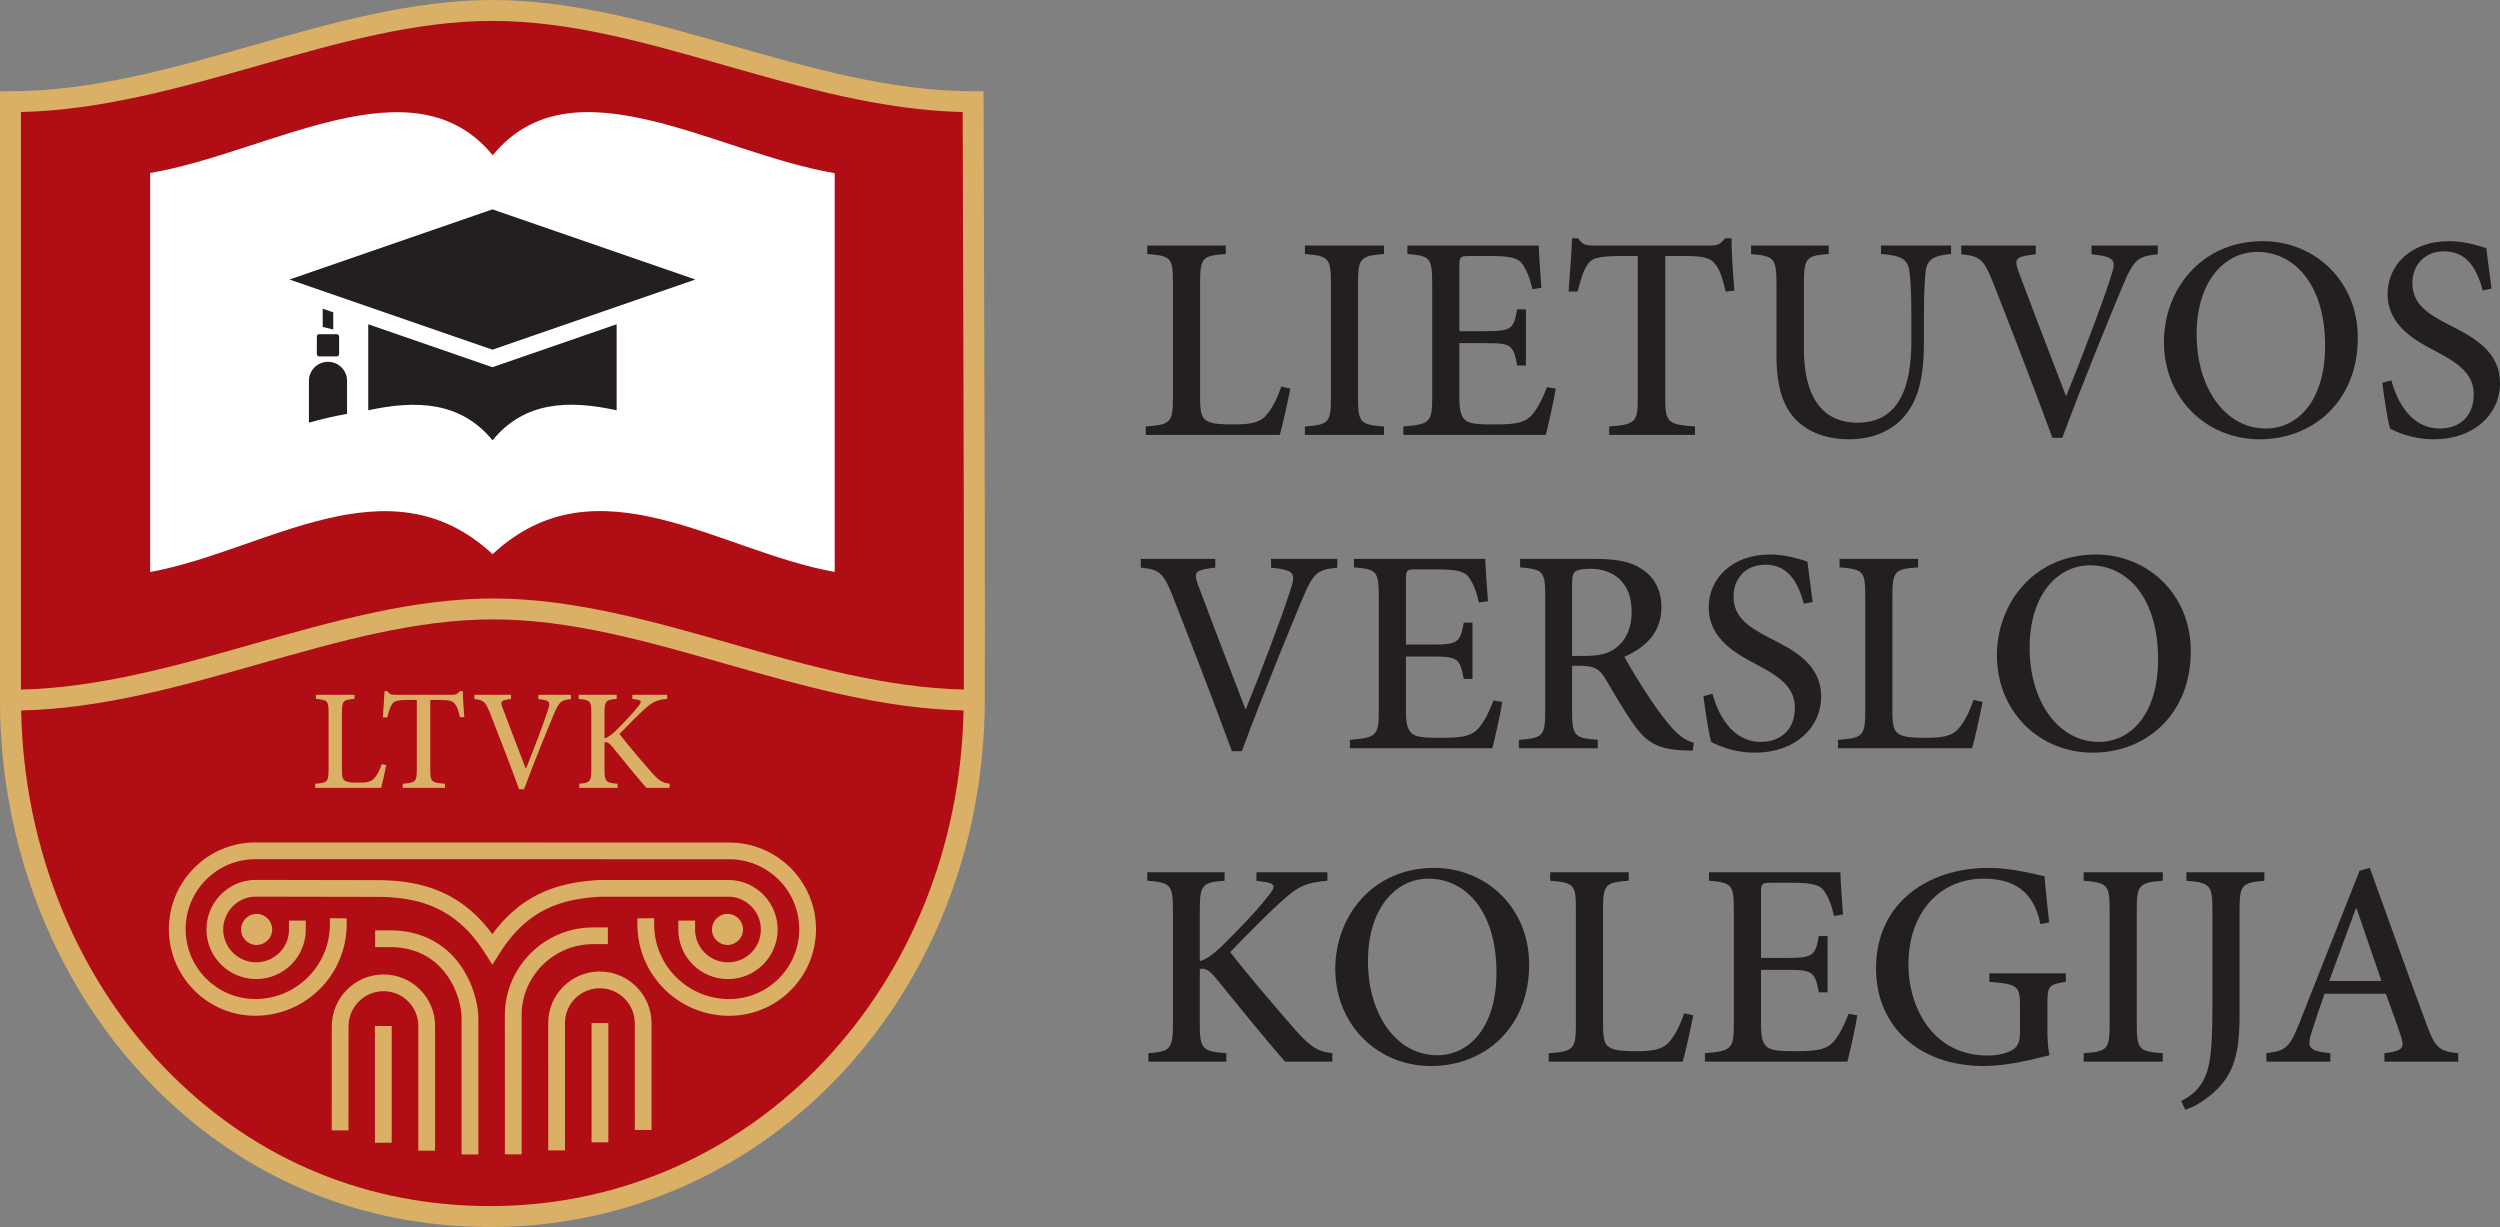 <svg width="163" height="80" viewBox="0 0 163 80" fill="none" xmlns="http://www.w3.org/2000/svg">
<rect x="0" y="0" width="163" height="80" fill="#808080" stroke="none"/>
<g clip-path="url(#clip0_405_3692)">
<path d="M63.729 45.667C63.743 36.97 63.715 28.269 63.687 19.569C63.674 15.41 63.661 11.251 63.653 7.093L63.651 6.42H62.977C57.728 6.42 52.473 4.918 47.392 3.465C42.356 2.026 37.148 0.537 31.987 0.537H31.984C26.821 0.537 21.587 2.028 16.525 3.468C11.424 4.92 6.15 6.42 0.915 6.42H0.239V45.711C0.239 55.294 3.944 64.457 10.405 70.849C15.593 75.984 22.047 78.954 29.213 79.536H34.445C51.003 78.168 63.687 63.736 63.729 45.667Z" fill="#B00D15"/>
<path d="M24.846 51.368H20.552V51.098C21.338 51.041 21.422 50.976 21.422 50.183V46.476C21.422 45.683 21.357 45.636 20.599 45.57V45.3H23.115V45.57C22.386 45.626 22.293 45.673 22.293 46.476V50.154C22.293 50.649 22.339 50.827 22.517 50.92C22.695 51.023 23.003 51.032 23.378 51.032C23.873 51.032 24.192 50.985 24.406 50.743C24.575 50.556 24.743 50.258 24.893 49.818L25.183 49.884C25.127 50.192 24.93 51.088 24.846 51.368ZM38.553 46.523V50.154C38.553 50.967 38.468 51.041 37.767 51.098V51.368H40.264V51.098C39.498 51.041 39.413 50.967 39.413 50.154V48.399C39.563 48.371 39.694 48.408 39.909 48.67C40.713 49.65 41.471 50.603 42.145 51.368H43.661V51.098C43.221 51.041 43.015 50.939 42.538 50.425C42.042 49.856 41.069 48.735 40.386 47.858C40.976 47.251 41.593 46.626 41.986 46.27C42.575 45.729 42.819 45.636 43.501 45.57V45.3H41.228V45.57L41.425 45.598C41.855 45.654 41.865 45.757 41.593 46.075C41.2 46.578 40.611 47.185 40.078 47.709C39.806 47.961 39.61 48.091 39.413 48.147V46.523C39.413 45.692 39.498 45.626 40.209 45.57V45.3H37.729V45.57C38.468 45.636 38.553 45.682 38.553 46.523ZM31.919 46.42C32.425 47.699 33.22 49.753 33.847 51.462H34.165C34.876 49.538 35.839 47.214 36.101 46.588C36.457 45.739 36.588 45.645 37.224 45.58V45.3H35.1V45.58C35.858 45.664 35.905 45.748 35.718 46.308C35.428 47.223 34.782 48.903 34.295 50.108H34.277C33.706 48.633 33.014 46.812 32.761 46.131C32.621 45.729 32.639 45.654 33.313 45.58V45.3H30.928V45.58C31.489 45.636 31.639 45.72 31.919 46.42ZM15.717 60.6C15.717 61.159 16.171 61.611 16.731 61.611C17.291 61.611 17.745 61.159 17.745 60.6C17.745 60.041 17.291 59.587 16.731 59.587C16.171 59.587 15.717 60.041 15.717 60.6ZM25.557 45.925C25.679 45.72 25.866 45.636 26.642 45.636H27.176V50.201C27.176 50.948 27.101 51.041 26.259 51.098V51.368H29.01V51.098C28.13 51.041 28.055 50.948 28.055 50.201V45.636H28.673C29.356 45.636 29.515 45.711 29.674 45.916C29.795 46.075 29.889 46.317 29.992 46.775L30.273 46.747C30.226 46.196 30.179 45.486 30.179 45.066H29.973C29.833 45.244 29.749 45.3 29.497 45.3H25.782C25.52 45.3 25.398 45.281 25.267 45.066H25.071C25.052 45.57 24.996 46.196 24.959 46.775H25.249C25.352 46.355 25.445 46.084 25.557 45.925ZM64.209 45.641C64.164 64.759 50.126 79.85 32.248 79.999C32.154 80 32.059 80 31.966 80C23.655 80 16.163 76.929 10.281 71.107C3.747 64.642 0 55.376 0 45.685V5.95H0.683C5.978 5.95 11.312 4.432 16.47 2.963C21.59 1.507 26.884 0 32.106 0C37.328 0 42.593 1.506 47.686 2.961C52.825 4.431 58.139 5.95 63.448 5.95H64.129L64.131 6.63C64.139 10.835 64.153 15.041 64.166 19.247C64.194 28.046 64.222 36.845 64.209 45.641ZM62.825 46.322C57.553 46.205 52.37 44.728 47.35 43.293C42.118 41.798 37.175 40.385 32.147 40.385C27.116 40.385 22.146 41.799 16.884 43.295C11.846 44.73 6.642 46.206 1.381 46.322C1.541 55.419 5.109 64.071 11.243 70.14C16.863 75.703 24.024 78.637 31.967 78.637C32.057 78.637 32.147 78.637 32.237 78.635C49.143 78.496 62.455 64.356 62.825 46.322ZM62.842 44.959C62.854 36.392 62.828 27.821 62.801 19.252C62.788 15.269 62.775 11.286 62.766 7.304C57.5 7.185 52.323 5.704 47.31 4.272C42.077 2.776 37.135 1.363 32.106 1.363C27.075 1.363 22.105 2.777 16.844 4.274C11.814 5.705 6.619 7.185 1.366 7.304V44.959C6.449 44.844 11.56 43.394 16.51 41.984C21.63 40.529 26.925 39.021 32.147 39.021C37.369 39.021 42.634 40.527 47.727 41.982C52.657 43.392 57.749 44.844 62.842 44.959ZM33.27 61.178L33.451 60.962L33.636 60.758L33.821 60.566L34.009 60.385L34.199 60.214L34.391 60.054L34.585 59.903L34.781 59.763L34.979 59.631L35.179 59.508L35.382 59.394L35.587 59.288L35.794 59.189L36.004 59.099L36.216 59.015L36.431 58.938L36.648 58.868L36.868 58.804L37.09 58.747L37.316 58.695L37.543 58.649L37.773 58.609L38.007 58.574L38.242 58.543L38.48 58.517L38.72 58.496L38.964 58.478L39.197 58.465L47.483 58.465L47.592 58.468L47.699 58.476L47.804 58.49L47.908 58.508L48.01 58.532L48.11 58.561L48.209 58.594L48.304 58.633L48.398 58.675L48.489 58.722L48.578 58.774L48.665 58.829L48.748 58.889L48.828 58.953L48.906 59.019L48.98 59.09L49.051 59.165L49.119 59.243L49.182 59.324L49.242 59.408L49.297 59.495L49.349 59.584L49.396 59.677L49.439 59.771L49.477 59.869L49.511 59.967L49.539 60.069L49.563 60.172L49.582 60.278L49.596 60.384L49.604 60.493L49.607 60.604L49.604 60.715L49.596 60.824L49.582 60.93L49.563 61.036L49.539 61.139L49.511 61.24L49.477 61.34L49.439 61.436L49.396 61.531L49.349 61.623L49.297 61.713L49.241 61.8L49.181 61.884L49.118 61.964L49.05 62.042L48.979 62.117L48.904 62.188L48.827 62.255L48.745 62.319L48.661 62.378L48.574 62.434L48.485 62.485L48.392 62.532L48.297 62.576L48.201 62.613L48.101 62.647L48 62.676L47.896 62.7L47.79 62.718L47.684 62.733L47.575 62.74L47.463 62.743L47.353 62.74L47.244 62.733L47.138 62.719L47.033 62.7L46.928 62.676L46.828 62.648L46.728 62.615L46.632 62.577L46.538 62.535L46.446 62.487L46.355 62.436L46.269 62.381L46.185 62.322L46.104 62.258L46.026 62.192L45.951 62.121L45.88 62.047L45.813 61.97L45.749 61.889L45.69 61.806L45.633 61.719L45.581 61.631L45.534 61.539L45.492 61.446L45.453 61.349L45.419 61.25L45.39 61.15L45.365 61.047L45.347 60.943L45.332 60.837L45.324 60.728L45.321 60.618V60.024H44.227V60.622L44.233 60.787L44.245 60.95L44.266 61.111L44.295 61.27L44.332 61.426L44.376 61.579L44.428 61.728L44.486 61.873L44.551 62.017L44.623 62.155L44.702 62.29L44.786 62.42L44.876 62.546L44.972 62.667L45.074 62.783L45.181 62.894L45.293 63.001L45.411 63.102L45.532 63.197L45.659 63.286L45.79 63.369L45.925 63.447L46.064 63.517L46.208 63.582L46.355 63.64L46.505 63.69L46.658 63.733L46.814 63.769L46.973 63.797L47.135 63.818L47.298 63.83L47.463 63.834L47.629 63.83L47.794 63.818L47.956 63.797L48.115 63.769L48.272 63.732L48.426 63.689L48.576 63.638L48.724 63.58L48.867 63.515L49.006 63.444L49.142 63.366L49.273 63.282L49.4 63.191L49.522 63.096L49.639 62.995L49.752 62.887L49.859 62.776L49.961 62.659L50.057 62.536L50.147 62.41L50.231 62.279L50.309 62.144L50.381 62.004L50.446 61.861L50.503 61.714L50.554 61.564L50.598 61.41L50.635 61.254L50.663 61.095L50.683 60.933L50.696 60.769L50.7 60.604L50.696 60.439L50.683 60.275L50.663 60.113L50.635 59.953L50.598 59.798L50.555 59.645L50.504 59.494L50.446 59.347L50.381 59.204L50.31 59.065L50.232 58.93L50.148 58.799L50.059 58.672L49.962 58.55L49.862 58.433L49.755 58.322L49.644 58.215L49.527 58.113L49.405 58.017L49.279 57.927L49.149 57.843L49.014 57.765L48.875 57.694L48.733 57.629L48.587 57.571L48.437 57.52L48.285 57.477L48.129 57.44L47.971 57.412L47.81 57.391L47.647 57.379L47.483 57.374L38.99 57.374V57.384L38.894 57.389L38.633 57.407L38.372 57.431L38.113 57.46L37.854 57.493L37.597 57.532L37.34 57.577L37.085 57.629L36.831 57.688L36.579 57.752L36.328 57.825L36.078 57.905L35.831 57.994L35.586 58.09L35.342 58.196L35.1 58.311L34.861 58.435L34.624 58.568L34.39 58.712L34.159 58.865L33.93 59.03L33.704 59.205L33.483 59.391L33.264 59.587L33.048 59.795L32.835 60.015L32.627 60.246L32.422 60.49L32.221 60.745L32.101 60.908L31.933 60.684L31.715 60.412L31.492 60.155L31.264 59.91L31.032 59.679L30.797 59.46L30.557 59.255L30.314 59.063L30.067 58.883L29.816 58.715L29.562 58.559L29.305 58.414L29.045 58.281L28.782 58.159L28.517 58.048L28.249 57.946L27.979 57.855L27.706 57.773L27.433 57.7L27.157 57.636L26.879 57.58L26.6 57.532L26.32 57.492L26.037 57.458L25.754 57.432L25.47 57.412L25.184 57.397L24.898 57.388L24.61 57.384L24.393 57.385L16.68 57.37H16.678L16.514 57.375L16.352 57.387L16.19 57.408L16.032 57.436L15.877 57.472L15.724 57.516L15.575 57.567L15.429 57.625L15.286 57.69L15.147 57.761L15.012 57.839L14.882 57.923L14.756 58.013L14.635 58.108L14.518 58.211L14.406 58.317L14.3 58.429L14.198 58.547L14.103 58.668L14.013 58.794L13.93 58.925L13.852 59.061L13.78 59.2L13.716 59.343L13.658 59.49L13.607 59.64L13.563 59.794L13.527 59.95L13.499 60.108L13.479 60.271L13.466 60.434L13.462 60.6L13.466 60.765L13.479 60.929L13.499 61.091L13.527 61.25L13.564 61.406L13.607 61.56L13.658 61.71L13.716 61.857L13.781 62L13.853 62.139L13.93 62.274L14.015 62.406L14.105 62.532L14.201 62.654L14.302 62.771L14.409 62.883L14.522 62.99L14.639 63.091L14.761 63.188L14.888 63.278L15.02 63.362L15.155 63.44L15.294 63.511L15.438 63.576L15.586 63.634L15.736 63.685L15.889 63.729L16.046 63.766L16.206 63.794L16.367 63.815L16.531 63.827L16.697 63.832L16.863 63.828L17.026 63.816L17.187 63.796L17.347 63.767L17.502 63.732L17.656 63.689L17.806 63.639L17.953 63.582L18.097 63.517L18.236 63.447L18.371 63.369L18.501 63.287L18.629 63.197L18.751 63.102L18.868 63.002L18.98 62.896L19.087 62.785L19.189 62.668L19.285 62.548L19.375 62.422L19.46 62.292L19.538 62.157L19.61 62.019L19.675 61.877L19.734 61.73L19.785 61.581L19.829 61.429L19.866 61.273L19.895 61.115L19.916 60.954L19.93 60.791L19.935 60.627V60.024H18.841V60.621L18.838 60.731L18.83 60.839L18.815 60.945L18.796 61.049L18.772 61.152L18.742 61.253L18.709 61.351L18.67 61.447L18.628 61.541L18.58 61.632L18.528 61.721L18.472 61.807L18.413 61.89L18.348 61.971L18.281 62.048L18.21 62.122L18.136 62.192L18.058 62.259L17.977 62.321L17.893 62.38L17.806 62.436L17.716 62.487L17.624 62.533L17.53 62.576L17.433 62.613L17.334 62.647L17.233 62.675L17.129 62.699L17.025 62.718L16.918 62.73L16.809 62.738L16.699 62.741L16.588 62.738L16.479 62.73L16.371 62.716L16.266 62.697L16.163 62.673L16.061 62.644L15.961 62.61L15.864 62.572L15.77 62.529L15.677 62.481L15.587 62.43L15.5 62.374L15.416 62.315L15.335 62.251L15.257 62.183L15.182 62.113L15.111 62.038L15.044 61.96L14.98 61.879L14.92 61.795L14.864 61.708L14.813 61.619L14.766 61.527L14.723 61.432L14.684 61.335L14.651 61.236L14.622 61.135L14.598 61.031L14.58 60.926L14.566 60.82L14.557 60.711L14.555 60.6L14.557 60.489L14.566 60.38L14.58 60.274L14.598 60.167L14.622 60.064L14.651 59.964L14.684 59.864L14.723 59.767L14.766 59.672L14.813 59.58L14.864 59.49L14.919 59.404L14.979 59.32L15.043 59.239L15.11 59.161L15.181 59.087L15.255 59.015L15.332 58.948L15.413 58.885L15.496 58.825L15.583 58.769L15.672 58.718L15.763 58.671L15.857 58.628L15.953 58.59L16.051 58.557L16.151 58.528L16.253 58.504L16.357 58.485L16.462 58.472L16.569 58.463L16.678 58.461L24.332 58.475L24.519 58.476L24.603 58.475L24.872 58.478L25.14 58.487L25.403 58.5L25.664 58.519L25.922 58.543L26.177 58.574L26.429 58.61L26.678 58.652L26.925 58.702L27.168 58.758L27.408 58.822L27.645 58.893L27.879 58.973L28.11 59.06L28.339 59.157L28.564 59.261L28.787 59.375L29.006 59.499L29.224 59.633L29.439 59.776L29.651 59.931L29.861 60.097L30.069 60.275L30.274 60.465L30.477 60.666L30.677 60.882L30.875 61.11L31.07 61.353L31.262 61.61L31.452 61.881L31.639 62.168L32.103 62.903L32.565 62.167L32.738 61.9L32.913 61.647L33.091 61.406L33.27 61.178ZM25.005 63.535C23.157 63.535 21.644 65.04 21.631 66.894L21.628 73.701H22.721L22.724 66.898C22.733 65.646 23.756 64.626 25.005 64.626C25.612 64.626 26.183 64.862 26.612 65.291C27.04 65.719 27.275 66.288 27.273 66.894L27.273 75.023H28.366L28.366 66.895C28.368 65.999 28.02 65.154 27.385 64.521C26.75 63.886 25.905 63.535 25.005 63.535ZM38.57 74.482H39.663V66.702H38.57V74.482ZM39.107 63.343C38.208 63.343 37.363 63.692 36.728 64.327C36.092 64.961 35.744 65.805 35.744 66.702L35.745 75.007H36.838L36.837 66.701C36.837 66.095 37.072 65.526 37.501 65.098C37.929 64.67 38.5 64.434 39.107 64.434C40.358 64.434 41.379 65.452 41.387 66.702L41.39 73.672H42.483L42.479 66.698C42.469 64.849 40.957 63.343 39.107 63.343ZM38.589 61.559C38.659 61.558 39.603 61.553 39.633 61.558V60.467C39.603 60.467 38.581 60.468 38.568 60.468C35.45 60.517 32.914 63.081 32.917 66.184L32.919 75.264H34.012L34.01 66.184C34.008 63.672 36.06 61.599 38.589 61.559ZM25.544 60.66H24.46V61.752H25.534C28.981 61.809 30.096 64.907 30.096 66.399V75.27H31.189V66.399C31.189 64.557 29.811 60.733 25.544 60.66ZM24.446 74.506H25.54V66.895H24.446V74.506ZM16.355 54.935L16.069 54.957L15.788 54.994L15.511 55.043L15.239 55.106L14.971 55.183L14.71 55.271L14.454 55.373L14.204 55.486L13.962 55.611L13.726 55.747L13.497 55.894L13.276 56.051L13.063 56.219L12.859 56.396L12.663 56.583L12.477 56.779L12.3 56.984L12.132 57.197L11.975 57.419L11.828 57.648L11.692 57.884L11.567 58.127L11.454 58.378L11.353 58.634L11.264 58.897L11.187 59.165L11.125 59.439L11.075 59.717L11.039 59.999L11.017 60.285L11.009 60.576L11.017 60.867L11.039 61.153L11.075 61.436L11.125 61.714L11.187 61.986L11.264 62.255L11.353 62.518L11.454 62.774L11.567 63.025L11.692 63.269L11.828 63.505L11.975 63.734L12.132 63.955L12.299 64.169L12.477 64.374L12.663 64.57L12.859 64.757L13.064 64.935L13.277 65.103L13.497 65.26L13.726 65.407L13.962 65.543L14.205 65.668L14.454 65.782L14.71 65.883L14.972 65.972L15.239 66.049L15.511 66.112L15.788 66.162L16.07 66.198L16.355 66.22L16.643 66.228L16.947 66.22L17.248 66.197L17.544 66.16L17.836 66.108L18.123 66.041L18.404 65.962L18.68 65.869L18.95 65.763L19.213 65.644L19.469 65.513L19.718 65.37L19.959 65.217L20.193 65.052L20.417 64.876L20.634 64.69L20.84 64.494L21.038 64.288L21.225 64.073L21.402 63.85L21.569 63.617L21.725 63.377L21.869 63.129L22.002 62.873L22.122 62.61L22.23 62.34L22.324 62.065L22.407 61.783L22.474 61.496L22.529 61.203L22.568 60.906L22.593 60.605L22.603 60.3V59.871H21.51V60.294L21.502 60.543L21.481 60.79L21.449 61.032L21.405 61.271L21.349 61.506L21.283 61.735L21.205 61.961L21.117 62.181L21.019 62.395L20.91 62.604L20.793 62.807L20.665 63.004L20.529 63.193L20.384 63.377L20.23 63.553L20.069 63.721L19.9 63.882L19.723 64.034L19.539 64.177L19.349 64.312L19.151 64.439L18.948 64.555L18.739 64.661L18.524 64.758L18.305 64.845L18.08 64.92L17.851 64.986L17.617 65.039L17.379 65.081L17.138 65.112L16.893 65.13L16.644 65.136L16.41 65.13L16.181 65.113L15.955 65.084L15.732 65.044L15.514 64.992L15.299 64.931L15.088 64.859L14.883 64.778L14.682 64.687L14.486 64.586L14.296 64.476L14.111 64.358L13.933 64.23L13.761 64.095L13.596 63.951L13.438 63.8L13.287 63.642L13.144 63.476L13.008 63.304L12.881 63.125L12.763 62.94L12.653 62.749L12.552 62.552L12.461 62.35L12.38 62.143L12.308 61.932L12.246 61.716L12.195 61.495L12.156 61.271L12.126 61.042L12.109 60.811L12.103 60.576L12.109 60.341L12.126 60.11L12.156 59.882L12.195 59.657L12.246 59.437L12.308 59.221L12.38 59.009L12.461 58.802L12.552 58.6L12.653 58.404L12.763 58.213L12.881 58.028L13.008 57.849L13.143 57.677L13.287 57.512L13.437 57.353L13.595 57.202L13.761 57.059L13.933 56.923L14.111 56.797L14.295 56.678L14.486 56.568L14.681 56.468L14.882 56.377L15.087 56.295L15.298 56.224L15.513 56.162L15.731 56.112L15.954 56.071L16.181 56.043L16.41 56.025L16.643 56.019L47.542 56.023L47.778 56.029L48.01 56.047L48.239 56.076L48.464 56.116L48.685 56.167L48.901 56.228L49.113 56.3L49.32 56.381L49.522 56.473L49.719 56.573L49.91 56.683L50.096 56.801L50.275 56.929L50.447 57.064L50.613 57.207L50.772 57.358L50.923 57.517L51.067 57.682L51.203 57.855L51.331 58.034L51.449 58.219L51.559 58.409L51.66 58.606L51.752 58.807L51.833 59.014L51.905 59.226L51.966 59.441L52.017 59.662L52.057 59.886L52.087 60.115L52.104 60.346L52.11 60.582L52.104 60.817L52.087 61.048L52.057 61.276L52.017 61.5L51.966 61.721L51.905 61.937L51.833 62.149L51.752 62.355L51.66 62.557L51.559 62.754L51.449 62.944L51.331 63.129L51.203 63.307L51.067 63.48L50.923 63.645L50.772 63.804L50.613 63.955L50.448 64.098L50.275 64.233L50.096 64.361L49.91 64.479L49.72 64.589L49.522 64.69L49.32 64.781L49.113 64.862L48.901 64.934L48.685 64.995L48.464 65.046L48.239 65.086L48.01 65.116L47.778 65.133L47.542 65.139L47.291 65.133L47.042 65.114L46.797 65.083L46.557 65.04L46.32 64.986L46.088 64.92L45.861 64.844L45.64 64.757L45.423 64.659L45.213 64.552L45.008 64.434L44.81 64.308L44.618 64.172L44.433 64.028L44.255 63.874L44.085 63.713L43.923 63.544L43.769 63.367L43.624 63.183L43.487 62.992L43.36 62.794L43.242 62.59L43.134 62.381L43.036 62.165L42.948 61.944L42.871 61.718L42.805 61.487L42.75 61.252L42.706 61.012L42.675 60.768L42.656 60.52L42.649 60.269V59.87H41.556V60.271L41.565 60.578L41.588 60.88L41.627 61.178L41.679 61.471L41.747 61.76L41.828 62.043L41.922 62.321L42.03 62.591L42.15 62.855L42.282 63.112L42.427 63.362L42.582 63.604L42.749 63.837L42.927 64.062L43.115 64.278L43.313 64.485L43.521 64.683L43.738 64.87L43.964 65.046L44.198 65.212L44.441 65.367L44.691 65.51L44.95 65.642L45.215 65.761L45.486 65.868L45.765 65.962L46.048 66.042L46.338 66.109L46.633 66.161L46.931 66.199L47.235 66.222L47.542 66.23L47.833 66.222L48.12 66.201L48.404 66.165L48.682 66.115L48.956 66.052L49.225 65.976L49.488 65.887L49.745 65.786L49.997 65.672L50.241 65.548L50.478 65.412L50.708 65.265L50.929 65.107L51.143 64.94L51.349 64.762L51.545 64.575L51.733 64.379L51.91 64.174L52.078 63.961L52.236 63.739L52.383 63.511L52.52 63.274L52.644 63.031L52.758 62.78L52.859 62.523L52.948 62.261L53.025 61.992L53.088 61.719L53.138 61.441L53.174 61.158L53.196 60.872L53.203 60.581L53.196 60.291L53.174 60.004L53.138 59.722L53.088 59.444L53.025 59.171L52.948 58.902L52.859 58.639L52.758 58.383L52.644 58.132L52.52 57.889L52.383 57.652L52.236 57.423L52.078 57.202L51.91 56.988L51.733 56.783L51.545 56.587L51.349 56.401L51.144 56.223L50.929 56.055L50.708 55.897L50.478 55.751L50.241 55.614L49.997 55.49L49.745 55.376L49.488 55.275L49.225 55.186L48.956 55.11L48.682 55.047L48.404 54.998L48.12 54.962L47.833 54.94L47.542 54.933L16.643 54.928L16.355 54.935ZM47.433 61.611C47.993 61.611 48.447 61.159 48.447 60.6C48.447 60.041 47.993 59.587 47.433 59.587C46.873 59.587 46.42 60.041 46.42 60.6C46.42 61.159 46.873 61.611 47.433 61.611Z" fill="#DAB066"/>
<path d="M9.79 37.293C17.225 35.959 25.328 29.812 32.115 36.135C38.916 29.786 46.957 35.985 54.423 37.288V11.288C46.699 10.007 37.332 3.755 32.126 10.123C26.933 3.784 17.517 9.976 9.79 11.277V37.293Z" fill="white"/>
<path d="M32.106 22.799L18.875 18.225L32.106 13.65L45.338 18.225L32.106 22.799ZM24.009 21.142V26.751C27.157 26.07 30.042 26.18 32.113 28.707C34.188 26.17 37.066 26.064 40.204 26.751V21.142L32.106 23.942L24.009 21.142ZM20.658 21.941V23.087C20.658 23.17 20.727 23.239 20.811 23.239H21.959C22.043 23.239 22.111 23.17 22.111 23.087V21.941C22.111 21.857 22.043 21.788 21.959 21.788H20.811C20.727 21.788 20.658 21.857 20.658 21.941ZM21.385 23.59C20.701 23.59 20.142 24.148 20.142 24.83V27.556C20.974 27.323 21.804 27.125 22.628 26.987V24.83C22.628 24.148 22.069 23.59 21.385 23.59ZM21.041 20.128V21.317L21.729 21.484V20.364L21.041 20.128Z" fill="#231F20"/>
<path d="M89.897 46.394V38.89C89.897 37.2 89.725 37.124 88.278 36.991V36.44H96.845C96.845 36.895 96.941 38.187 97.017 39.194L96.426 39.289C96.255 38.51 96.046 38.054 95.798 37.675C95.513 37.256 94.999 37.124 93.685 37.124H92.333C91.724 37.124 91.667 37.181 91.667 37.751V42.025H93.381C95.075 42.025 95.208 41.873 95.436 40.6H96.007V44.267H95.436C95.189 42.918 95.037 42.804 93.381 42.804H91.667V46.319C91.667 47.212 91.781 47.649 92.124 47.877C92.486 48.105 93.152 48.105 94.065 48.105C95.436 48.105 95.989 47.952 96.407 47.477C96.75 47.078 97.093 46.432 97.378 45.673L97.949 45.767C97.854 46.432 97.454 48.2 97.302 48.788H88.012V48.237C89.725 48.105 89.897 47.952 89.897 46.394ZM84.128 25.336L83.538 25.203C83.233 26.096 82.891 26.704 82.548 27.084C82.11 27.577 81.463 27.673 80.454 27.673C79.692 27.673 79.064 27.654 78.703 27.445C78.341 27.255 78.246 26.894 78.246 25.887V18.402C78.246 16.768 78.436 16.673 79.921 16.559V16.008H74.8V16.559C76.342 16.692 76.475 16.787 76.475 18.402V25.944C76.475 27.559 76.304 27.692 74.704 27.806V28.357H83.442C83.614 27.787 84.014 25.963 84.128 25.336ZM76.399 38.719C77.427 41.322 79.045 45.501 80.32 48.978H80.968C82.415 45.064 84.376 40.334 84.909 39.062C85.632 37.333 85.899 37.142 87.193 37.009V36.44H82.872V37.009C84.414 37.181 84.509 37.352 84.128 38.491C83.538 40.353 82.225 43.773 81.234 46.224H81.197C80.035 43.222 78.626 39.517 78.112 38.13C77.826 37.313 77.865 37.161 79.236 37.009V36.44H74.381V37.009C75.523 37.124 75.828 37.294 76.399 38.719ZM101.433 25.336L100.862 25.241C100.577 26.001 100.234 26.647 99.891 27.046C99.473 27.521 98.92 27.673 97.55 27.673C96.636 27.673 95.97 27.673 95.608 27.445C95.265 27.217 95.151 26.78 95.151 25.887V22.373H96.865C98.521 22.373 98.673 22.486 98.92 23.835H99.492V20.169H98.92C98.692 21.441 98.558 21.593 96.865 21.593H95.151V17.319C95.151 16.749 95.208 16.692 95.817 16.692H97.169C98.483 16.692 98.996 16.824 99.282 17.242C99.53 17.623 99.739 18.079 99.911 18.858L100.501 18.762C100.425 17.756 100.329 16.464 100.329 16.008H91.762V16.559C93.209 16.692 93.38 16.768 93.38 18.459V25.963C93.38 27.521 93.209 27.673 91.496 27.806V28.357H100.786C100.938 27.767 101.338 26.001 101.433 25.336ZM141.088 22.296C141.088 18.915 143.487 15.723 147.542 15.723C150.835 15.723 153.729 18.231 153.729 22.031C153.729 26.134 150.835 28.642 147.332 28.642C143.83 28.642 141.088 25.944 141.088 22.296ZM143.22 21.802C143.22 25.298 145.086 27.939 147.732 27.939C149.788 27.939 151.597 26.172 151.597 22.543C151.597 18.573 149.617 16.426 147.161 16.426C145.086 16.426 143.22 18.288 143.22 21.802ZM136.652 36.154C139.946 36.154 142.84 38.662 142.84 42.462C142.84 46.566 139.946 49.073 136.443 49.073C132.939 49.073 130.199 46.375 130.199 42.728C130.199 39.346 132.598 36.154 136.652 36.154ZM136.271 36.858C134.197 36.858 132.331 38.719 132.331 42.234C132.331 45.73 134.197 48.37 136.843 48.37C138.899 48.37 140.707 46.604 140.707 42.975C140.707 39.005 138.728 36.858 136.271 36.858ZM129.894 18.288C130.922 20.89 132.541 25.07 133.816 28.547H134.463C135.91 24.633 137.871 19.903 138.404 18.63C139.128 16.901 139.394 16.711 140.688 16.578V16.008H136.367V16.578C137.909 16.749 138.004 16.92 137.624 18.059C137.033 19.921 135.72 23.341 134.73 25.792H134.691C133.53 22.79 132.121 19.085 131.607 17.699C131.322 16.881 131.36 16.73 132.731 16.578V16.008H127.876V16.578C129.019 16.692 129.323 16.863 129.894 18.288ZM123.84 47.877C123.478 47.686 123.383 47.325 123.383 46.319V38.833C123.383 37.199 123.573 37.104 125.058 36.991V36.44H119.937V36.991C121.479 37.124 121.613 37.219 121.613 38.833V46.375C121.613 47.99 121.441 48.124 119.842 48.237V48.788H128.58C128.751 48.218 129.151 46.394 129.266 45.767L128.675 45.635C128.371 46.527 128.028 47.135 127.685 47.516C127.247 48.01 126.6 48.105 125.591 48.105C124.83 48.105 124.202 48.085 123.84 47.877ZM115.826 18.516V23.209C115.826 25.431 116.359 26.856 117.482 27.711C118.339 28.375 119.443 28.642 120.585 28.642C121.861 28.642 123.136 28.224 124.012 27.312C125.097 26.172 125.44 24.538 125.44 22.353V20.681C125.44 19.01 125.497 18.212 125.554 17.68C125.649 16.92 126.087 16.654 127.21 16.559V16.008H122.641V16.559C123.974 16.654 124.374 16.92 124.488 17.642C124.564 18.231 124.621 19.01 124.621 20.681V22.22C124.621 25.374 123.746 27.559 121.099 27.559C118.796 27.559 117.616 25.83 117.616 22.79V18.516C117.616 16.787 117.768 16.673 119.234 16.559V16.008H114.17V16.559C115.654 16.711 115.826 16.787 115.826 18.516ZM90.239 27.806C88.716 27.692 88.545 27.577 88.545 25.963V18.42C88.545 16.806 88.716 16.692 90.239 16.559V16.008H85.08V16.559C86.603 16.692 86.775 16.806 86.775 18.42V25.963C86.775 27.577 86.603 27.692 85.08 27.806V28.357H90.239V27.806ZM135.853 57.422C137.376 57.555 137.548 57.669 137.548 59.284V66.826C137.548 68.441 137.376 68.555 135.853 68.669V69.22H141.012V68.669C139.489 68.555 139.318 68.441 139.318 66.826V59.284C139.318 57.669 139.489 57.555 141.012 57.422V56.871H135.853V57.422ZM142.554 57.422C144.077 57.555 144.248 57.688 144.248 59.284V65.706C144.248 67.263 144.21 68.384 144.039 69.334C143.83 70.436 143.278 71.272 142.212 71.784L142.478 72.355C142.992 72.184 143.658 71.842 144.325 71.234C145.676 70.037 146.019 68.612 146.019 66.219V59.284C146.019 57.688 146.19 57.555 147.637 57.422V56.871H142.554V57.422ZM129.704 64.015C131.588 64.166 131.703 64.281 131.703 65.648V67.301C131.703 68.042 131.494 68.308 131.132 68.498C130.751 68.707 130.18 68.821 129.589 68.821C126.011 68.821 124.43 65.667 124.43 62.894C124.43 59.417 126.543 57.289 129.323 57.289C131.151 57.289 132.578 57.973 133.036 60.253L133.606 60.139C133.454 58.828 133.359 57.783 133.302 57.137C132.674 57.004 131.227 56.587 129.628 56.587C125.858 56.587 122.317 58.752 122.317 63.14C122.317 66.921 125.116 69.505 129.361 69.505C130.865 69.505 132.464 69.087 133.625 68.802C133.512 68.289 133.492 67.681 133.492 67.016V65.42C133.492 64.281 133.587 64.186 134.691 64.015V63.463H129.704L129.704 64.015ZM160.278 68.669V69.22H155.462V68.669C156.642 68.517 156.794 68.346 156.546 67.586C156.318 66.864 155.956 65.895 155.557 64.793H151.559C151.273 65.61 151.007 66.389 150.759 67.168C150.379 68.327 150.512 68.517 151.94 68.669V69.22H147.77V68.669C149.008 68.498 149.255 68.365 149.922 66.694L153.843 56.776L154.51 56.586C155.69 59.854 156.965 63.425 158.184 66.712C158.774 68.346 159.04 68.536 160.278 68.669ZM155.271 63.958L153.653 59.246H153.596C153.006 60.823 152.434 62.419 151.864 63.958H155.271ZM159.706 21.194C158.165 20.416 157.289 19.77 157.289 18.44C157.289 17.395 157.974 16.388 159.364 16.388C160.982 16.388 161.534 17.737 161.877 18.934L162.448 18.82C162.296 17.623 162.182 16.863 162.106 16.179C161.458 15.97 160.62 15.723 159.669 15.723C157.175 15.723 155.671 17.299 155.671 19.162C155.671 21.251 157.498 22.22 158.85 22.923C160.278 23.683 161.287 24.367 161.287 25.716C161.287 27.064 160.449 27.939 159.06 27.939C157.118 27.939 156.223 25.982 155.918 24.804L155.328 24.956C155.442 25.925 155.69 27.54 155.842 27.957C156.052 28.052 156.337 28.205 156.832 28.357C157.308 28.509 157.937 28.642 158.698 28.642C161.287 28.642 163 27.027 163 24.994C163 22.904 161.287 21.992 159.706 21.194ZM119.557 67.909C119.138 68.384 118.586 68.536 117.215 68.536C116.301 68.536 115.635 68.536 115.273 68.308C114.931 68.08 114.817 67.644 114.817 66.751V63.236H116.53C118.186 63.236 118.338 63.35 118.586 64.698H119.157V61.032H118.586C118.357 62.304 118.224 62.457 116.53 62.457H114.817V58.182C114.817 57.612 114.873 57.555 115.483 57.555H116.834C118.148 57.555 118.662 57.688 118.947 58.106C119.195 58.486 119.404 58.942 119.576 59.721L120.166 59.626C120.09 58.619 119.995 57.327 119.995 56.871H111.428V57.422C112.875 57.555 113.046 57.631 113.046 59.322V66.826C113.046 68.384 112.875 68.536 111.161 68.669V69.22H120.451C120.604 68.631 121.004 66.864 121.099 66.199L120.528 66.104C120.242 66.864 119.899 67.51 119.557 67.909ZM114.797 48.37C112.855 48.37 111.961 46.413 111.656 45.236L111.066 45.388C111.18 46.356 111.428 47.971 111.58 48.389C111.789 48.484 112.075 48.636 112.57 48.788C113.046 48.94 113.674 49.073 114.436 49.073C117.025 49.073 118.738 47.459 118.738 45.426C118.738 43.336 117.025 42.424 115.444 41.626C113.903 40.847 113.027 40.201 113.027 38.871C113.027 37.827 113.712 36.819 115.102 36.819C116.72 36.819 117.272 38.169 117.615 39.365L118.186 39.252C118.034 38.054 117.919 37.294 117.843 36.611C117.196 36.401 116.359 36.154 115.407 36.154C112.913 36.154 111.409 37.731 111.409 39.593C111.409 41.683 113.236 42.652 114.588 43.355C116.016 44.115 117.025 44.798 117.025 46.148C117.025 47.496 116.187 48.37 114.797 48.37ZM108.819 67.947C108.382 68.441 107.734 68.536 106.725 68.536C105.964 68.536 105.336 68.517 104.974 68.308C104.612 68.118 104.517 67.757 104.517 66.751V59.265C104.517 57.631 104.707 57.536 106.192 57.422V56.871H101.071V57.422C102.613 57.555 102.747 57.65 102.747 59.265V66.807C102.747 68.422 102.575 68.555 100.976 68.669V69.22H109.714C109.886 68.65 110.285 66.826 110.4 66.199L109.809 66.066C109.505 66.959 109.162 67.567 108.819 67.947ZM84.585 67.301C83.576 66.142 81.596 63.862 80.207 62.077C81.406 60.842 82.662 59.569 83.462 58.847C84.661 57.745 85.156 57.555 86.546 57.422V56.871H81.92V57.422L82.319 57.479C83.195 57.593 83.214 57.802 82.662 58.448C81.863 59.474 80.663 60.709 79.579 61.773C79.026 62.286 78.626 62.552 78.226 62.666V59.36C78.226 57.669 78.398 57.536 79.845 57.422V56.871H74.8V57.422C76.304 57.555 76.475 57.65 76.475 59.36V66.751C76.475 68.403 76.304 68.555 74.876 68.669V69.22H79.959V68.669C78.398 68.555 78.226 68.403 78.226 66.751V63.179C78.531 63.122 78.798 63.197 79.236 63.73C80.872 65.724 82.415 67.662 83.785 69.22H86.87V68.669C85.975 68.555 85.556 68.346 84.585 67.301ZM99.701 62.894C99.701 66.997 96.807 69.505 93.304 69.505C89.801 69.505 87.06 66.807 87.06 63.16C87.06 59.778 89.459 56.586 93.514 56.586C96.807 56.586 99.701 59.094 99.701 62.894ZM97.569 63.406C97.569 59.436 95.588 57.289 93.132 57.289C91.058 57.289 89.192 59.151 89.192 62.666C89.192 66.162 91.058 68.802 93.704 68.802C95.76 68.802 97.569 67.035 97.569 63.406ZM109.105 47.553C109.6 48.085 110.019 48.313 110.438 48.427L110.362 48.94C110.152 48.94 109.943 48.94 109.715 48.921C108.097 48.845 107.335 48.409 106.478 47.174C105.85 46.281 105.183 45.121 104.632 44.191C104.289 43.64 103.965 43.412 103.051 43.412H102.499V46.394C102.499 47.99 102.671 48.124 104.175 48.237V48.788H99.035V48.237C100.577 48.124 100.748 47.99 100.748 46.394V38.815C100.748 37.219 100.577 37.124 99.111 36.991V36.44H103.946C105.393 36.44 106.326 36.611 107.049 37.105C107.83 37.599 108.325 38.435 108.325 39.593C108.325 41.227 107.297 42.215 105.907 42.823C106.231 43.431 107.011 44.703 107.582 45.559C108.268 46.566 108.667 47.078 109.105 47.553ZM106.383 39.897C106.383 37.845 105.069 37.085 103.699 37.085C103.147 37.085 102.842 37.161 102.69 37.276C102.557 37.39 102.499 37.599 102.499 38.092V42.766H103.337C104.27 42.766 104.898 42.614 105.374 42.234C106.078 41.664 106.383 40.904 106.383 39.897ZM108.573 25.982V16.692H109.829C111.219 16.692 111.542 16.844 111.866 17.262C112.114 17.584 112.304 18.079 112.514 19.01L113.084 18.953C112.99 17.832 112.894 16.388 112.894 15.533H112.476C112.19 15.894 112.018 16.008 111.505 16.008H103.947C103.414 16.008 103.166 15.97 102.9 15.533H102.5C102.462 16.559 102.348 17.832 102.272 19.01H102.862C103.071 18.155 103.262 17.604 103.49 17.281C103.737 16.863 104.118 16.692 105.698 16.692H106.783V25.982C106.783 27.502 106.631 27.692 104.918 27.806V28.357H110.514V27.806C108.725 27.692 108.573 27.502 108.573 25.982Z" fill="#231F20"/>
</g>
<defs>
<clipPath id="clip0_405_3692">
<rect width="163" height="80" fill="white"/>
</clipPath>
</defs>
</svg>
